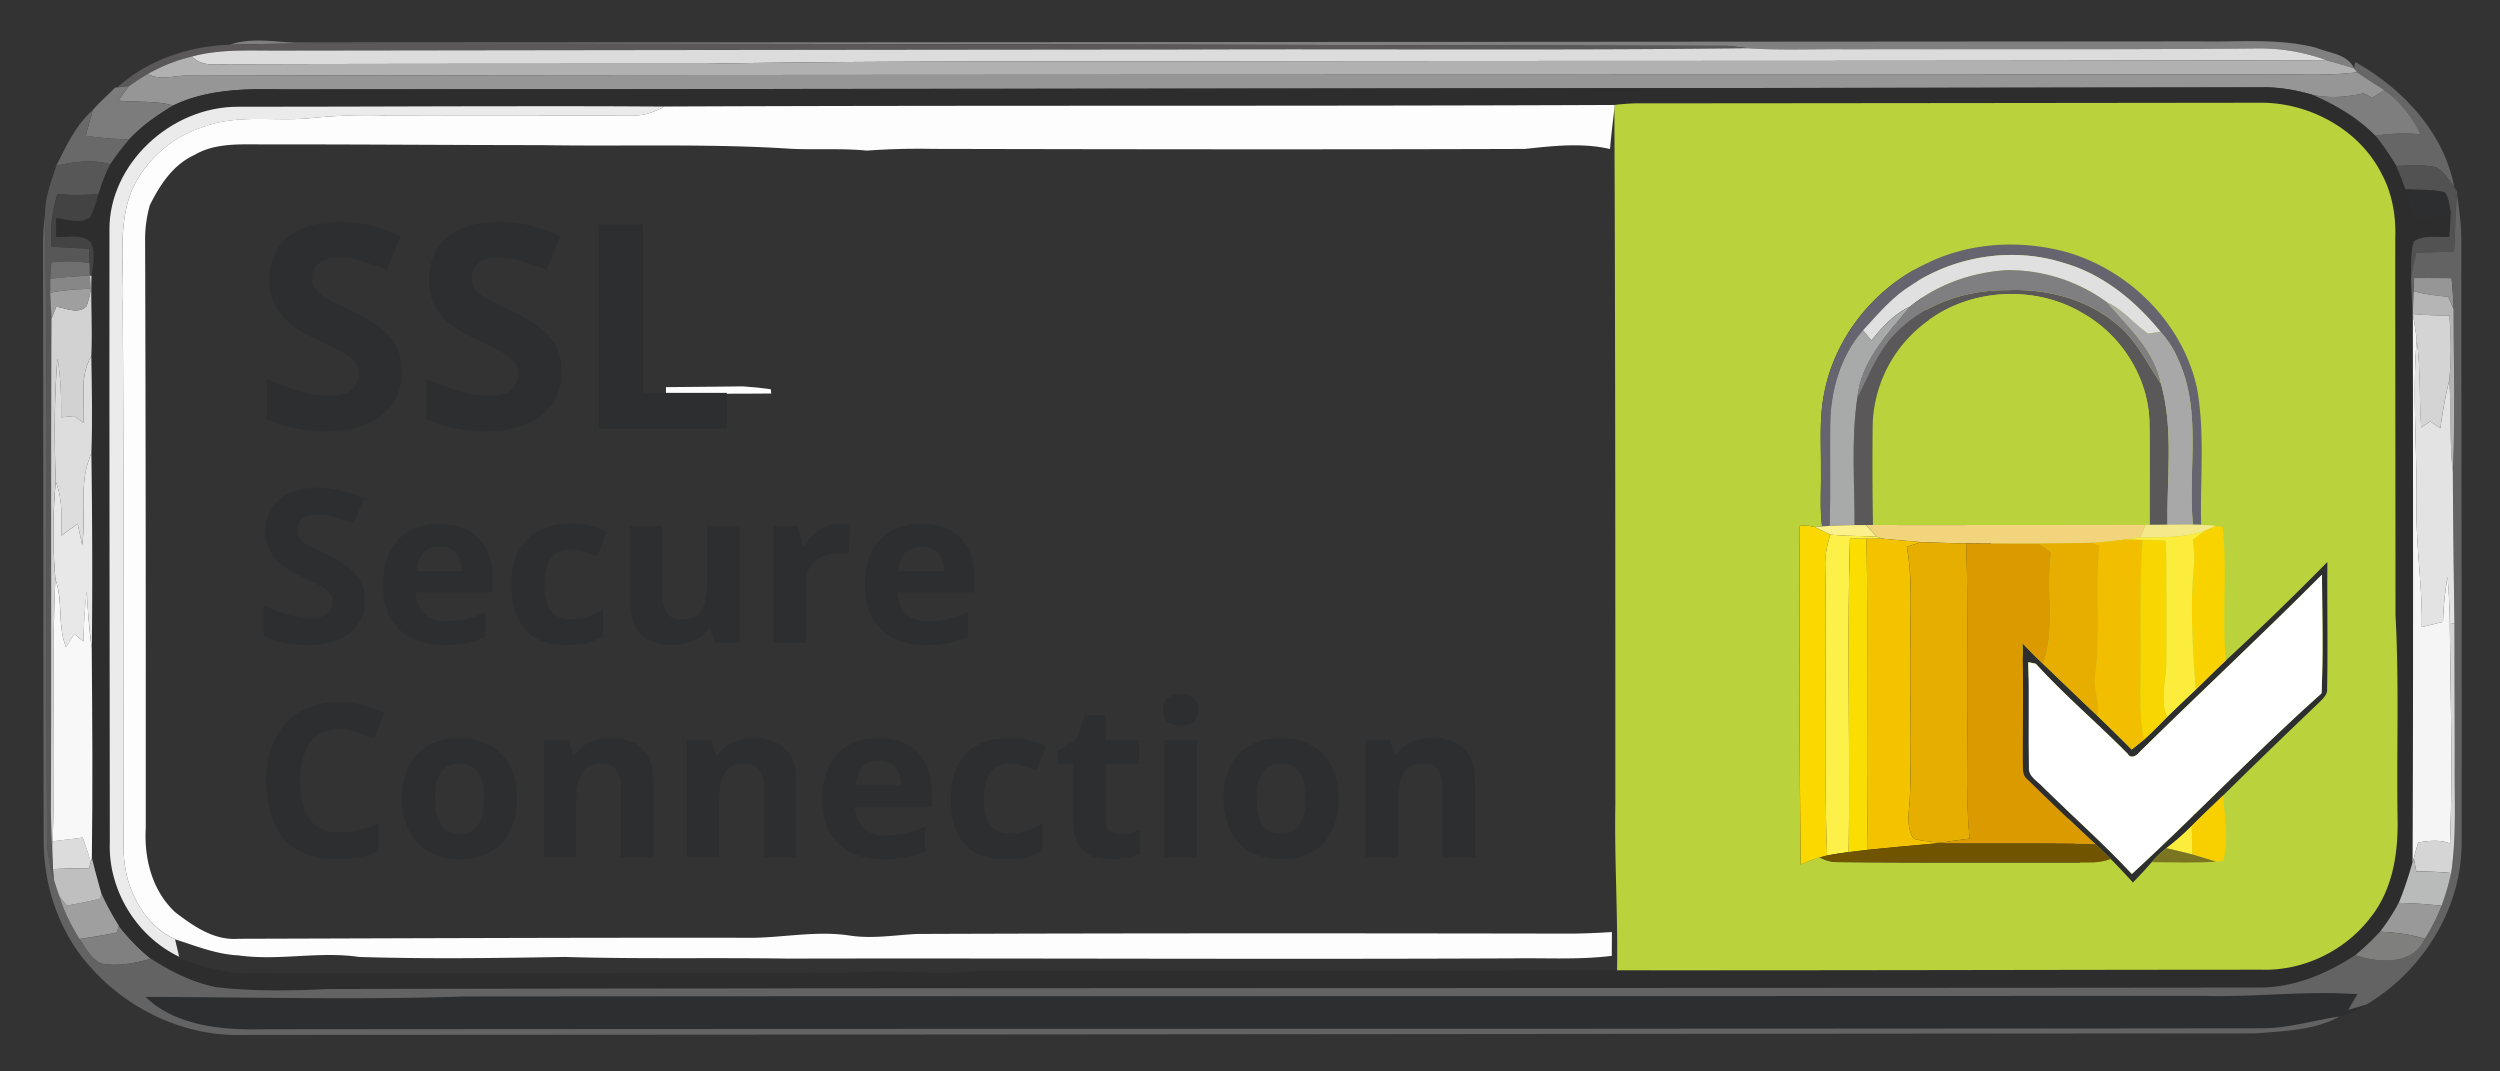 <svg width="119" height="51" fill="none" xmlns="http://www.w3.org/2000/svg"><rect width="100%" height="100%" fill="#333333" stroke="none"/><path d="m89.341 6.465 10.586 37.839 11.737-.47.546-7.21.455-11.191-.455-13.296-.096-2.587-.057-1.674-3.832-1.946h-7.752l-11.132.535Z" fill="#BAD33C"/><path d="M10.934 2.131c1.023-.362 2.12-.132 3.176-.1 30.185-.017 60.368-.043 90.554-.063 1.855.044 3.751-.164 5.569.3.636.263 1.502.294 1.823.987-.44-.144-.887-.26-1.327-.393a9.22 9.22 0 0 0-3.3-.559c-6.505.067-13.01.025-19.517.042-1.57-.02-3.145.058-4.714-.048-.334-.042-.67-.09-1.004-.113-20.168-.042-40.34-.1-60.511-.108-3.584.009-7.168-.049-10.75.055ZM5.658 44.078a9.371 9.371 0 0 0 1.527 1.563c-.76.21-1.57.369-2.359.228-.5-.223-.75-.749-1.043-1.17.591-.093 1.183-.181 1.768-.305l.107-.316Z" fill="gray"/><path d="M5.592 4.156c1.414-1.289 3.404-1.967 5.34-2.026 3.581-.104 7.165-.047 10.749-.056 20.17.01 40.343.067 60.51.109.335.022.67.07 1.005.112-8.894.104-17.79.027-26.684.06-14.365.01-28.73.03-43.097.05-1.426.014-2.88-.092-4.272.281a7.903 7.903 0 0 0-2.118.839c-.305.177-.597.375-.888.574-.135.013-.408.044-.545.057Zm84.681 11.676c1.333-1.366 3.304-2.033 5.23-2.018 1.855-.086 3.781.396 5.208 1.579.972.757 1.467 1.89 2.15 2.866.612 2.185.271 4.484.314 6.72-.211.002-.635.005-.848.005-.018-1.597.014-3.193-.011-4.79-.014-2.132-1.268-4.2-3.174-5.284-2.247-1.343-5.292-1.193-7.383.364a6.325 6.325 0 0 0-2.62 4.928c-.023 1.596-.01 3.194.016 4.79h-.328c-.138.003-.41.003-.548.003.004-2.007-.168-4.036.126-6.03.552-1.077.979-2.254 1.868-3.133Z" fill="#5A5858"/><path d="M9.145 2.688c1.392-.373 2.846-.267 4.272-.28 14.367-.02 28.732-.04 43.097-.052 8.894-.033 17.79.045 26.684-.06 1.568.107 3.144.03 4.714.05 6.507-.018 13.012.024 19.517-.042a9.22 9.22 0 0 1 3.3.558c-18.678.053-37.36.024-56.038.06-7.04.006-14.078-.014-21.113.112-7.484.002-14.968 0-22.45.025-.669-.036-1.478.187-1.983-.371ZM2.508 40.045c.477-.06.956-.117 1.433-.174.133.384.266.766.385 1.155l-.092.322c-.57-.02-1.142-.009-1.713.024a21.79 21.79 0 0 1-.039-.989l.026-.338Z" fill="#DCDCDC"/><path d="M7.027 3.526a7.92 7.92 0 0 1 2.118-.838c.505.558 1.314.335 1.984.37 7.481-.024 14.965-.022 22.45-.024 7.034-.126 14.073-.106 21.112-.112 18.677-.036 37.36-.007 56.038-.06.44.132.887.25 1.327.393l.154.183c-.982.128-1.972.124-2.958.108-33.398.011-66.794 0-100.192.056-.671-.042-1.407.26-2.033-.076Z" fill="#B1B1B1"/><path d="m112.054 3.253.053-.3c2.288 1.274 4.239 3.391 4.714 5.95-.261-.331-.481-.74-.874-.943-.616-.143-1.263-.064-1.891-.064a12.699 12.699 0 0 0-.984-1.432 8.364 8.364 0 0 1 2.153-.069c-.399-.817-.956-1.565-1.722-2.097-.426-.294-.88-.552-1.295-.861l-.154-.184Z" fill="#666"/><path d="M6.137 4.1c.29-.199.582-.398.887-.574.626.335 1.362.033 2.034.075 33.398-.055 66.793-.044 100.191-.055.986.015 1.977.02 2.958-.108.415.309.869.567 1.296.86a68.8 68.8 0 0 0-.585.358l-.404-.218c-.791.183-1.612.254-2.414.081-.8-.232-1.628-.382-2.467-.362a123308 123308 0 0 1-94.224.095c-1.747-.037-3.567-.002-5.165.768-.851-.242-1.74-.139-2.612-.231.165-.232.333-.464.505-.69Zm108.773 9.135c.593 0 1.187-.002 1.783.004.049.492.083.987.101 1.482-.084-.2-.172-.398-.259-.594-.555-.053-1.107-.122-1.641-.265.004-.157.013-.47.016-.627Z" fill="#969696"/><path d="m5.483 4.17.108-.011c.138-.013.41-.044.546-.057-.172.225-.34.457-.504.688.87.093 1.76-.01 2.611.232-.759.455-1.493.967-2.096 1.61a14.694 14.694 0 0 1-2.065-.168c.103-.41.22-.821.339-1.228.325-.382.708-.708 1.061-1.066Z" fill="#7C7C7C"/><path d="M13.412 4.253c31.408-.02 62.816-.05 94.223-.095.84-.02 1.667.13 2.467.362 1.092.484 2.142 1.095 2.972 1.945.36.455.69.934.984 1.433.169.364.312.737.442 1.117.149.462.28.927.415 1.393a14.67 14.67 0 0 0 1.747-.287c-.013.384-.041.769-.066 1.153-.562.046-1.206-.117-1.697.218-.158.548-.121 1.126-.126 1.69-.002.609.046 1.216.078 1.823.009 8.68.023 17.36-.011 26.039-.193.653-.395 1.307-.661 1.934a9.697 9.697 0 0 1-.887 1.37c-.362.403-.761.769-1.179 1.116-1.343.883-2.9 1.547-4.553 1.547-30.62.036-61.238.007-91.857.069-1.805.08-3.618.123-5.416-.086-1.121-.226-2.155-.747-3.1-1.354a9.372 9.372 0 0 1-1.527-1.563c-.31-.512-.61-1.03-.844-1.578-.151-.548-.303-1.096-.44-1.648.043-3.327.02-6.656-.005-9.983.032-3.091.023-6.182-.02-9.27.057-1.544.023-3.091-.003-4.635.062-1.274-.03-2.55.012-3.824.06-.532.204-1.121-.06-1.625-.422-.406-1.098-.185-1.63-.238-.002-.298-.002-.598-.002-.896.534.037 1.167.32 1.635-.049.17-.351.268-.729.385-1.097a7.93 7.93 0 0 1 .557-1.415c.277-.413.58-.81.906-1.188.603-.643 1.336-1.155 2.095-1.61 1.598-.77 3.419-.806 5.166-.768Zm64.416.667c-.328.01-.653.037-.974.077-15.074.066-30.15.009-45.225.075-6.762-.046-13.526.011-20.29.009-3.212-.013-6.14 2.733-6.126 5.842-.012 9.716.014 19.433.016 29.15-.094 2.222 1.217 4.47 3.302 5.468l.016.075c1.034.413 2.132.7 3.26.706 9.708-.015 19.416-.013 29.124-.035 1.906-.123 3.82.128 5.73-.068 10.105-.02 20.21-.014 30.314-.034 10.226.01 20.453-.024 30.679-.028 1.999.06 3.959-.903 5.149-2.44 1.092-1.338 1.358-3.095 1.323-4.749-.05-3.234.078-6.47-.098-9.7 0-5.964-.014-11.927-.012-17.893.039-1.062-.13-2.146-.646-3.097-1.027-2.058-3.357-3.376-5.705-3.387-9.946.011-19.893.022-29.837.029Z" fill="#2D2D2E"/><path d="m112.515 4.436.404.219c.192-.12.387-.239.584-.358.766.532 1.323 1.28 1.722 2.097a8.363 8.363 0 0 0-2.153.069c-.83-.85-1.88-1.462-2.971-1.945.802.172 1.623.101 2.414-.082Z" fill="#7E7E7E"/><path d="M77.825 4.92c9.944-.007 19.891-.018 29.837-.03 2.348.012 4.678 1.33 5.705 3.387.516.952.686 2.036.647 3.098-.003 5.965.011 11.929.011 17.892.177 3.23.048 6.466.099 9.7.034 1.654-.232 3.412-1.323 4.75-1.19 1.537-3.151 2.5-5.15 2.44-10.226.004-20.452.037-30.679.028.046-2.63-.13-5.254-.082-7.884 0-11.048 0-22.098-.046-33.145l.007-.16c.32-.04.647-.066.974-.077Zm20.661 2.488c-1.61.26-3.249.03-4.863.275.569.206 1.183.182 1.782.204.076.227.153.454.231.68.101.053.3.159.402.21a3.95 3.95 0 0 0-.168.322c.358.666.938 1.183 1.502 1.684-.344.16-.644-.11-.94-.243l-.193.354c.858.293 1.764.393 2.649.578-.044.245-.2.426-.466.543-2.196-.614-4.659-.494-6.709.521-2.49 1.162-4.34 3.493-4.867 6.105-.264 1.238-.156 2.508-.17 3.762.018.883-.062 1.773.055 2.651l-.346.034a1.913 1.913 0 0 0-.718-.058c-.011 5.372-.016 10.748.037 16.121.302-.121.605-.25.921-.342.26.153.54.228.842.228 3.978.037 7.958.02 11.939.022.364.01.718-.044 1.064-.164.22.221.435.446.649.674-.846.273-1.303 1.088-1.37 1.903.989.366 2.051.143 3.073.159 1.974.307 4.013.307 5.996.07 1.27-.068 2.185-1.066 2.694-2.101.408-1.051.452-2.195.266-3.294-.004-2.502.239-5.01.014-7.51-.126-1.355.225-2.7.099-4.053-.042-.565-.106-1.128-.12-1.695.007-4.784.076-9.564-.011-14.349-.051-.907-.459-1.79-1.062-2.481-.738-.835-1.937-1.106-3.031-1.06-1.532.038-3.072-.068-4.597.126-1.52.2-3.059.024-4.584.124Z" fill="#BAD33C"/><path d="M5.21 10.924c-.013-3.11 2.915-5.856 6.127-5.842 6.764.002 13.528-.056 20.29-.01-.457.246-.952.447-1.486.423-3.971.002-7.943-.01-11.916.002-1.149-.025-2.3.002-3.444.128-1.685.172-3.444-.199-5.065.406-1.557.47-2.855 1.647-3.471 3.095-.654 1.705-.328 3.555-.402 5.328.053 8.612.005 17.225.042 25.837-.037 1.72.78 3.632 2.448 4.423.067.273.131.55.195.828-2.084-.998-3.395-3.246-3.301-5.469-.003-9.716-.028-19.433-.017-29.15Z" fill="#EBEBEB"/><path d="M31.629 5.071c15.075-.066 30.15-.009 45.224-.075l-.007.16c-.075.646-.156 1.29-.208 1.938-1.342-.31-2.706-.148-4.056-.005-9.401.031-18.802.018-28.203-.002a34.152 34.152 0 0 0-3.118.082c-1.183-.117-2.37-.034-3.556-.084-3.962-.26-7.936-.11-11.903-.177-4.434-.002-8.868-.04-13.303-.035-1.091 0-2.265-.073-3.237.5-1.032.469-1.654 1.436-2.128 2.39a5.943 5.943 0 0 0-.227 1.605c.03 9.348.034 18.695.032 28.045-.085 1.435.293 2.97 1.39 3.999.864.664 1.854 1.366 3.026 1.274 8.174-.023 16.346-.06 24.52-.047 1.525-.029 3.05-.34 4.577-.106 1.068.164 2.139-.024 3.21-.077 10.249-.038 20.5-.033 30.752-.016.77.007 1.543-.026 2.313-.075-.002.378-.005.755-.005 1.133-1.522.192-3.06.097-4.592.12-11.547.054-23.094-.014-34.64.012-3.534-.055-7.07.027-10.6-.079-3.266.053-6.535.102-9.798 0-1.91-.283-3.83.197-5.74-.075-1.054-.049-2.028-.45-3.017-.764-1.669-.79-2.485-2.702-2.448-4.422-.037-8.613.011-17.225-.042-25.838.074-1.773-.252-3.623.402-5.327.616-1.449 1.914-2.625 3.47-3.096 1.622-.605 3.38-.234 5.066-.406a26.386 26.386 0 0 1 3.444-.128c3.973-.011 7.945 0 11.916-.002.534.024 1.03-.177 1.486-.422Z" fill="#FDFDFD"/><path d="M31.7 18.428c1.22-.015 2.442-.018 3.662-.037.445.028.887.073 1.328.137l.02.203c-1.669.017-3.34.006-5.01.013v-.316Z" fill="#FDFDFD"/><path d="M2.675 7.893c.476-.943.926-1.939 1.747-2.659-.12.407-.236.817-.34 1.228.684.104 1.374.161 2.066.168-.325.377-.628.775-.905 1.187-.849-.24-1.727-.12-2.568.076Z" fill="#696969"/><path d="M3.91 25.94c.205-1.44-.19-2.982.44-4.342.044 3.088.054 6.18.022 9.27a32.894 32.894 0 0 1-.241-2.726 22.592 22.592 0 0 0-.156 2.395l-.44-.366c-.129.212-.26.423-.388.635-.424-1.033-.128-2.179-.507-3.223a25.815 25.815 0 0 1 .016-4.65c.326.82.278 1.703.269 2.564.257-.188.516-.378.772-.568l.214 1.011Z" fill="#E8E8E8"/><path d="M2.677 7.893c.842-.197 1.72-.316 2.568-.075a7.93 7.93 0 0 0-.557 1.415 10.65 10.65 0 0 1-1.956.004 6.454 6.454 0 0 0-.277 2.508l1.783.093.028.691c-.6-.11-1.215-.097-1.82-.04-.019.26-.035.524-.051.784 0 .166-.005.495-.007.66.016.413.046.826.064 1.239-.032 7.712.005 15.424-.023 23.135-.004.691.026 1.382.055 2.076.005.329.019.66.04.989l.05.519c-.207-.66-.337-1.345-.333-2.036-.07-9.871.049-19.742-.098-29.61-.014-.813.291-1.586.534-2.352Z" fill="#575757"/><path d="M114.055 7.897c.628 0 1.275-.08 1.892.064.392.203.612.612.873.943.039.057.115.168.152.225l-.016.146c-.101.896-.076 1.799-.147 2.697-.603.023-1.204.045-1.805.071-.082.378-.169.755-.233 1.137.004-.563-.033-1.141.126-1.689.49-.335 1.135-.172 1.696-.218.026-.384.053-.769.067-1.153-.092-.32-.071-.704-.3-.969-.608-.155-1.243-.104-1.862-.137-.131-.38-.273-.753-.443-1.117Z" fill="#525252"/><path d="M114.5 9.016c.619.033 1.254-.018 1.862.137.229.264.208.649.3.969-.578.13-1.16.227-1.747.287-.136-.466-.266-.932-.415-1.393Zm-9.6 38.39c2.442.064 4.877-.252 7.319-.082-.149.248-.298.495-.443.744.291-.084.587-.163.881-.258-.413.227-.821.497-1.298.576-1.236.188-2.444.566-3.708.563-31.641.036-63.285.016-94.93.047-2 .05-4.294-.102-5.795-1.541 5.067.008 10.134.148 15.199-.023 27.59-.024 55.183-.01 82.775-.026Z" fill="#2D2E2F"/><path d="M2.732 9.239c.65.06 1.307.055 1.955-.005-.116.37-.215.747-.385 1.098-.467.368-1.1.086-1.635.048 0 .298 0 .598.003.897.532.053 1.208-.168 1.63.238.264.503.12 1.093.06 1.625l-.08-.02c-.003-.148-.012-.441-.014-.59l-.028-.69c-.596-.031-1.19-.065-1.784-.093a6.454 6.454 0 0 1 .278-2.508Z" fill="#434343"/><path d="M116.811 11.971c.071-.898.046-1.801.147-2.698.11.764.213 1.533.201 2.308-.002 9.49.028 18.982.014 28.473.03 3.12-1.788 6.116-4.517 7.754-.293.095-.589.175-.88.259.144-.25.293-.497.442-.745-2.442-.17-4.877.146-7.319.082-27.592.016-55.184.002-82.775.027-5.064.17-10.132.03-15.199.022 1.502 1.44 3.795 1.592 5.796 1.54 31.644-.03 63.288-.01 94.93-.046 1.263.003 2.472-.375 3.707-.563-1.183.667-2.611.685-3.941.804-31.949.024-63.9.062-95.849.075-2.68.086-5.306-1.126-7.078-3.031-1.6-1.656-2.394-3.912-2.412-6.155-.018-9.496-.016-18.994-.03-28.49 0-.45.034-.898.094-1.344.147 9.868.028 19.74.099 29.61-.005.692.126 1.376.332 2.036.078.267.168.532.264.795.213.71.552 1.378.947 2.011.293.422.543.947 1.043 1.17.789.142 1.598-.017 2.36-.227.944.607 1.978 1.128 3.1 1.353 1.797.21 3.61.166 5.415.087 30.62-.062 61.238-.034 91.857-.069 1.653 0 3.21-.665 4.554-1.548 1.116.38 2.76.49 3.306-.772a8.706 8.706 0 0 0 .798-1.572c.186-.512.344-1.031.456-1.561.259-1.736.156-3.493.17-5.24.002-2.214-.012-4.428-.012-6.64-.032-2.405-.066-4.807-.075-7.211.124-2.579.039-5.164.039-7.745a25.215 25.215 0 0 0-.101-1.481c-.596-.007-1.19-.005-1.784-.005-.002.157-.011.47-.016.627-.014.362-.034.727-.041 1.09l-.003.052c-.032-.607-.08-1.215-.078-1.824.065-.382.152-.76.234-1.137.601-.027 1.202-.049 1.805-.07Z" fill="#636363"/><path d="M91.714 12.536c2.05-1.016 4.513-1.135 6.71-.521 3.037.903 5.488 3.442 6.149 6.442.394 2.15.147 4.352.202 6.524l-.39-.006c-.259-2.61.445-5.374-.7-7.851a4.638 4.638 0 0 0-.846-1.334c-1.199-1.466-2.737-2.746-4.627-3.28-2.425-.771-5.19-.32-7.27 1.086-.897.558-1.562 1.37-2.268 2.126-1.075 1.23-1.538 2.88-1.557 4.468-.018 1.614.028 3.228-.03 4.84l-.355.024c-.117-.879-.037-1.768-.055-2.651.014-1.255-.094-2.524.17-3.763.527-2.611 2.377-4.943 4.867-6.104Z" fill="#66656F"/><path d="M90.942 13.596c2.08-1.406 4.845-1.856 7.27-1.086 1.89.534 3.428 1.815 4.627 3.281-.146.022-.442.066-.589.09-.683-.46-1.185-1.148-1.958-1.492a7.956 7.956 0 0 0-4.806-1.528c-1.657.11-3.292.69-4.563 1.729-.768.358-1.334.976-1.843 1.616l-.406-.483c.706-.756 1.371-1.568 2.268-2.127Z" fill="#E1E0E0"/><path d="M2.442 12.489c.605-.058 1.22-.07 1.82.04.003.147.012.441.014.589a25.35 25.35 0 0 0-1.884.155c.016-.261.032-.524.05-.784Z" fill="#707070"/><path d="M90.924 14.589c1.27-1.04 2.905-1.618 4.563-1.729a7.954 7.954 0 0 1 4.806 1.528c1.016 1.179 2.261 2.294 2.568 3.87-.683-.976-1.178-2.108-2.151-2.865-1.426-1.184-3.352-1.665-5.207-1.579-1.926-.015-3.898.651-5.23 2.018-.89.879-1.316 2.055-1.868 3.133.16-1.747 1.435-3.076 2.52-4.376Z" fill="#7F7E80"/><path d="M2.395 13.272c.626-.08 1.257-.122 1.885-.155.014.157.036.473.05.632a11.4 11.4 0 0 0-1.942.183c.002-.166.007-.495.007-.66Z" fill="#878787"/><path d="m4.276 13.117.08.02c-.04 1.274.05 2.55-.011 3.824-.58.96-.3 2.108-.374 3.162-.147-.107-.296-.212-.445-.318l-.619.06c.01-.935-.007-1.87-.174-2.794-.158 1.945-.151 3.908-.08 5.86a25.814 25.814 0 0 0-.016 4.65c-.202 4.15.023 8.312-.131 12.462l-.025.338c-.03-.693-.06-1.384-.055-2.075.027-7.712-.01-15.424.023-23.136.073-.19.151-.38.229-.567.472.06 1.057.382 1.442-.035.096-.267.163-.541.207-.82-.014-.158-.037-.474-.05-.63Z" fill="#D2D2D2"/><path d="M2.388 13.933c.64-.119 1.291-.174 1.942-.183a4.43 4.43 0 0 1-.206.82c-.385.416-.97.094-1.442.034a24.62 24.62 0 0 0-.23.568c-.018-.413-.048-.826-.064-1.239Zm2.427 28.563c.234.548.534 1.066.844 1.579l-.108.315c-.585.124-1.176.212-1.768.305-.394-.634-.734-1.3-.947-2.011.087.106.264.316.353.42.535-.1 1.071-.2 1.598-.334l.028-.274Z" fill="#9F9F9F"/><path d="M114.891 13.863c.535.144 1.087.212 1.642.265.087.197.174.395.259.594 0 2.581.085 5.166-.039 7.745-.167-1.448-.062-2.908-.172-4.358.11-1.025.085-2.056.012-3.082a26.861 26.861 0 0 1-1.743-.073c.007-.364.028-.729.041-1.09Z" fill="#B5B5B5"/><path d="M91.758 15.274c2.091-1.557 5.136-1.707 7.383-.364 1.905 1.084 3.16 3.152 3.173 5.285.026 1.596-.007 3.192.012 4.789l-.193.002c-4.326.004-8.653.011-12.98.006a158.743 158.743 0 0 1-.016-4.79 6.326 6.326 0 0 1 2.62-4.928Z" fill="#BAD33C"/><path d="M100.292 14.387c.772.344 1.275 1.03 1.958 1.492.147-.024.442-.068.589-.09.356.395.644.845.846 1.333 1.144 2.477.44 5.241.7 7.851-.404-.002-.808.002-1.211.005-.044-2.237.298-4.535-.314-6.721-.307-1.576-1.553-2.691-2.568-3.87Z" fill="#A8A8A8"/><path d="M89.08 16.206c.51-.64 1.076-1.258 1.844-1.616-1.085 1.3-2.36 2.63-2.52 4.376-.293 1.993-.121 4.022-.126 6.03-.4.004-.793.012-1.19.035.057-1.612.011-3.226.03-4.84.018-1.587.481-3.239 1.557-4.469.1.122.305.365.405.484Z" fill="#A8A9A9"/><path d="m114.852 15.004.002-.05c.069.4.135.803.181 1.209-.209 2.596.016 5.202-.005 7.802-.05 1.965.285 3.917.248 5.882l1.009-.247a14.77 14.77 0 0 1 .218-2.138c.066.744.094 1.49.107 2.24.03 3.483.14 6.971.007 10.453-.486-.203-1.011-.132-1.513-.053-.073.247-.142.495-.209.744l-.057.197c.034-8.68.021-17.358.012-26.04Z" fill="#F5F5F5"/><path d="M114.85 14.953c.578.044 1.16.066 1.743.073.073 1.027.098 2.058-.012 3.082-.183.75-.321 1.51-.419 2.274-.161-.108-.321-.219-.48-.327-.144.1-.288.197-.433.296-.103-1.395-.021-2.8-.218-4.188a21.326 21.326 0 0 0-.181-1.21Z" fill="#D4D4D4"/><path d="M115.034 16.164c.197 1.389.114 2.793.218 4.188.144-.1.288-.196.433-.296.158.109.319.219.479.327.099-.764.236-1.523.42-2.274.11 1.45.004 2.91.172 4.358.009 2.405.043 4.807.075 7.211l-.22.024a31.517 31.517 0 0 0-.108-2.239 14.901 14.901 0 0 0-.217 2.138c-.337.084-.672.165-1.009.247.036-1.965-.298-3.917-.248-5.882.021-2.6-.204-5.206.005-7.802Z" fill="#E3E3E3"/><path d="M2.735 17.071c.168.923.184 1.86.175 2.793l.619-.06.444.319c.074-1.054-.206-2.202.374-3.162.025 1.543.06 3.09.002 4.634-.63 1.36-.236 2.903-.44 4.343-.07-.338-.142-.674-.213-1.011-.257.19-.516.38-.773.567.01-.861.058-1.744-.268-2.563-.071-1.952-.078-3.915.08-5.86Z" fill="#DDD"/><path d="M105.948 31.44a146.755 146.755 0 0 0 4.836-4.69c-.019 2.016.027 4.031-.014 6.045.027.276-.209.46-.376.642a388.815 388.815 0 0 0-4.577 4.43c-.497.48-1.002.955-1.49 1.443-.376.38-.777.735-1.206 1.06-.255.2-.491.424-.699.667-.287.333-.585.657-.897.969a30.263 30.263 0 0 0-1.786-1.828 144.671 144.671 0 0 1-3.233-3.087c-.248-.185-.204-.499-.218-.761-.002-1.906.035-3.809-.018-5.714.32.338.649.669.988.991.858.815 1.701 1.645 2.568 2.453a80.937 80.937 0 0 1 1.644 1.618c.197-.159.394-.315.592-.477.378-.344.733-.71 1.093-1.075.445-.44.904-.867 1.358-1.298.481-.46.947-.934 1.435-1.389Zm-4.097 4.349c-.136.18-.422.36-.574.092-1.43-1.455-3.005-2.78-4.374-4.287-.09-.02-.269-.058-.358-.075.05 1.673-.005 3.35.03 5.025-.03.428.435.651.688.94 1.4 1.373 2.879 2.68 4.214 4.113 3.061-2.815 5.925-5.83 9.027-8.597.085-1.88.032-3.764.021-5.647-2.844 2.857-5.801 5.608-8.674 8.436Z" fill="#2D2E2F"/><path d="m104.385 24.973.39.007c.234.01.468.029.702.055l-.537.238c-.986.336-2.038.299-3.065.323l.259-.612.192-.002c.213 0 .638-.002.849-.004.403-.003.807-.007 1.21-.005Z" fill="#F3E98A"/><path d="M85.67 25.03c.245-.026.484-.006.718.058.245.12.49.248.74.36-.172.517-.273 1.055-.245 1.6.078 4.558-.083 9.119.087 13.674l-.342.088c-.316.093-.619.22-.921.342-.053-5.373-.048-10.75-.037-16.121Z" fill="#FAD800"/><path d="m86.387 25.087.346-.033.355-.024a27.71 27.71 0 0 1 1.19-.036c.138 0 .41 0 .548-.002.17.188.34.375.514.561-.736-.053-1.479-.027-2.213-.106-.25-.113-.495-.24-.74-.36Z" fill="#FAF08C"/><path d="M88.826 24.991h.328c4.327.004 8.653-.002 12.98-.007l-.259.612c-.237.024-.47.05-.702.082-.523.06-1.043.13-1.566.16-.84.012-1.678.032-2.518.038-1.167.002-2.334 0-3.498-.01-.72-.01-1.436-.036-2.153-.063-.61-.048-1.218-.108-1.826-.163l-.272-.088a40.122 40.122 0 0 1-.514-.561Z" fill="#F1D47B"/><path d="m105.477 25.035.321.05c.234 2.107-.039 4.242.149 6.355-.488.455-.954.93-1.435 1.389-.131-1.923-.273-3.857-.094-5.785.06-.45.018-.903-.041-1.35.185-.142.373-.284.564-.42l.536-.239Z" fill="#F8D300"/><path d="M101.876 25.596c1.027-.024 2.08.013 3.066-.323-.191.137-.379.279-.565.42.06.448.101.9.042 1.351-.179 1.927-.037 3.861.094 5.784-.454.431-.913.86-1.358 1.299-.369-.86-.032-1.775-.039-2.663a436.65 436.65 0 0 0-.013-5.723l-1.11-.04c-.204-.006-.615-.017-.819-.024.232-.03.466-.057.702-.081Zm1.245 14.776c.429-.324.83-.68 1.206-1.06.007.453.016.906.028 1.36-.411-.108-.826-.203-1.234-.3Z" fill="#FCED3D"/><path d="M87.129 25.445c.733.08 1.476.053 2.212.106l.273.089c-.19.002-.573.004-.764.004h-.79c-.145 4.968.009 9.944-.063 14.916a19.42 19.42 0 0 0-1.027.159c-.17-4.555-.009-9.116-.087-13.673-.027-.545.074-1.084.246-1.6Z" fill="#FDF048"/><path d="M87.996 40.56c.07-4.972-.083-9.948.062-14.916h.79c.083 4.935-.027 9.872.06 14.806-.305.033-.61.07-.912.11Z" fill="#FADE02"/><path d="M88.849 25.645c.19 0 .573-.002.763-.004.608.055 1.215.114 1.825.163l-.674.227c.28 1.502.156 3.032.172 4.549-.034 2.426.064 4.854-.023 7.28-.011.687-.227 1.44.177 2.067.422.113.864.142 1.302.184l-.243.035c-1.08.101-2.16.19-3.24.304-.087-4.934.023-9.87-.06-14.805Z" fill="#F4C300"/><path d="M99.605 25.84c.522-.03 1.043-.1 1.566-.16.204.006.614.017.818.024-.128 1.841-.094 3.685-.094 5.528.012 1.325-.105 2.663.163 3.972-.197.161-.395.318-.592.477-.536-.55-1.091-1.084-1.644-1.618.142-.645-.195-1.265-.098-1.908.275-2.044-.007-4.106.2-6.155l-.32-.16Z" fill="#F1BF00"/><path d="m101.992 25.703 1.109.04c.019 1.907.021 3.815.014 5.723.007.887-.33 1.803.039 2.662-.36.364-.715.73-1.094 1.075-.268-1.309-.151-2.647-.162-3.972 0-1.843-.035-3.687.094-5.528Z" fill="#F8D700"/><path d="m90.766 26.032.674-.227c.718.026 1.433.053 2.153.061.09 2.75.034 5.498.053 8.247.025 1.936-.087 3.877.112 5.806a34.83 34.83 0 0 0-1.364.192c-.438-.042-.88-.07-1.303-.183-.403-.627-.188-1.38-.176-2.067.087-2.426-.012-4.854.023-7.28-.016-1.518.108-3.048-.172-4.549Z" fill="#E6AF00"/><path d="M93.59 25.867c1.164.011 2.331.013 3.498.011.186.142.376.283.564.426-.275 1.76.22 3.592-.397 5.306a28 28 0 0 1-.988-.992c.053 1.906.016 3.809.019 5.714.013.263-.03.576.217.762a144.455 144.455 0 0 0 3.233 3.086c-2.529-.048-5.06-.017-7.589-.033l.243-.035c.452-.07.908-.14 1.364-.192-.2-1.93-.087-3.87-.112-5.807-.018-2.748.037-5.497-.053-8.246Z" fill="#DA9A00"/><path d="M97.092 25.877c.839-.006 1.678-.026 2.517-.037l.32.159c-.207 2.049.075 4.11-.2 6.155-.097.643.24 1.263.098 1.908-.867-.808-1.71-1.639-2.568-2.453.617-1.713.122-3.546.397-5.306-.188-.143-.379-.284-.564-.426Z" fill="#E7AE00"/><path d="M2.637 27.582c.378 1.044.082 2.19.507 3.223.128-.212.259-.424.387-.635l.44.366c.012-.801.06-1.6.156-2.395.05.911.115 1.821.24 2.726.026 3.327.05 6.657.005 9.984l-.048.174c-.119-.388-.252-.77-.385-1.154-.477.057-.956.114-1.433.174.154-4.15-.071-8.312.13-12.463Z" fill="#F8F8F8"/><path d="M101.852 35.791c2.873-2.828 5.831-5.579 8.674-8.435.011 1.883.064 3.766-.021 5.647-3.102 2.766-5.966 5.782-9.027 8.597-1.334-1.433-2.813-2.74-4.214-4.113-.252-.29-.718-.512-.688-.94-.034-1.676.02-3.352-.03-5.025.09.017.268.055.358.075 1.369 1.508 2.944 2.832 4.375 4.287.151.267.438.088.573-.093Z" fill="#fff"/><path d="m116.612 29.7.22-.024c0 2.212.014 4.426.012 6.64-.014 1.747.089 3.505-.17 5.24a14.847 14.847 0 0 0-1.658-.073c-.029-.161-.089-.479-.119-.638.067-.25.135-.497.209-.744.502-.08 1.027-.15 1.513.053.133-3.482.023-6.97-.007-10.454Z" fill="#D5D5D5"/><path d="M104.327 39.311c.489-.488.993-.962 1.491-1.444.089 1.027.247 2.091.018 3.109-.09.009-.266.026-.356.037-.378-.112-.749-.236-1.125-.342a124.41 124.41 0 0 1-.028-1.36Z" fill="#F8D000"/><path d="M87.998 40.56c.303-.04.608-.078.913-.11 1.08-.116 2.16-.204 3.24-.306 2.529.016 5.06-.015 7.589.034.25.234.493.472.734.715-.346.12-.7.174-1.064.163-3.98-.002-7.961.016-11.94-.022-.302 0-.582-.075-.84-.227l.341-.088c.34-.062.681-.115 1.027-.16Z" fill="#705400"/><path d="M102.42 41.038c.209-.243.445-.466.699-.667.409.097.824.192 1.234.3.376.106.748.23 1.126.343-1.018.075-2.041.03-3.059.024Z" fill="#7B7521"/><path d="m4.327 41.026.049-.174c.137.552.288 1.099.44 1.647l-.028.273c-.527.135-1.064.234-1.598.334-.09-.104-.266-.314-.353-.42a12.42 12.42 0 0 1-.264-.795 39.73 39.73 0 0 0-.05-.518c.57-.033 1.142-.045 1.713-.025.023-.081.069-.24.091-.322Z" fill="#BFBFBF"/><path d="m114.84 41.044.057-.196.12.638c.552-.007 1.105.017 1.657.073-.112.53-.27 1.048-.456 1.56a19.698 19.698 0 0 0-2.038-.14c.266-.628.467-1.281.66-1.935Z" fill="#B9BABA"/><path d="M113.291 44.348a9.69 9.69 0 0 0 .887-1.371c.681.015 1.36.055 2.038.14a8.701 8.701 0 0 1-.797 1.573c-.688-.225-1.411-.303-2.128-.342Z" fill="#999"/><path d="M112.112 45.463a11.4 11.4 0 0 0 1.178-1.115c.718.04 1.44.117 2.128.342-.546 1.263-2.19 1.152-3.306.773Z" fill="#7F807E"/><path d="M28.51 20.4v-9.709h2.09V18.7h3.995v1.7H28.51Zm-1.785-2.697c0 .575-.141 1.076-.424 1.5-.283.425-.696.753-1.24.983-.539.23-1.195.346-1.967.346a7.49 7.49 0 0 1-1.004-.067 6.992 6.992 0 0 1-.936-.192 5.896 5.896 0 0 1-.85-.326v-1.912c.468.203.953.387 1.456.55a4.809 4.809 0 0 0 1.496.247c.341 0 .615-.045.822-.133a.937.937 0 0 0 .458-.365c.094-.155.141-.332.141-.532a.868.868 0 0 0-.25-.624 2.603 2.603 0 0 0-.686-.485c-.288-.15-.613-.312-.977-.484a11.27 11.27 0 0 1-.748-.386 4.37 4.37 0 0 1-.768-.564 2.726 2.726 0 0 1-.6-.803c-.152-.32-.229-.7-.229-1.143 0-.58.135-1.075.405-1.487.27-.412.653-.726 1.152-.943.503-.221 1.096-.332 1.778-.332.512 0 1 .06 1.462.18.467.114.954.282 1.462.504l-.674 1.6c-.453-.181-.86-.32-1.22-.418a4.01 4.01 0 0 0-1.097-.153 1.6 1.6 0 0 0-.667.126.895.895 0 0 0-.418.345.922.922 0 0 0-.141.512c0 .23.067.425.202.584.14.155.346.306.62.452.278.146.624.316 1.037.511.503.235.932.48 1.287.737.36.253.635.551.829.897.193.34.29.766.29 1.275Zm-7.599 0c0 .575-.141 1.076-.424 1.5-.283.425-.697.753-1.24.983-.539.23-1.195.346-1.967.346-.341 0-.676-.023-1.004-.067a6.992 6.992 0 0 1-.936-.192 5.892 5.892 0 0 1-.85-.326v-1.912c.468.203.953.387 1.456.55a4.809 4.809 0 0 0 1.496.247c.34 0 .615-.045.822-.133a.938.938 0 0 0 .458-.365c.094-.155.141-.332.141-.532a.868.868 0 0 0-.25-.624 2.605 2.605 0 0 0-.686-.485c-.288-.15-.613-.312-.977-.484-.23-.107-.479-.235-.748-.386a4.37 4.37 0 0 1-.768-.564 2.724 2.724 0 0 1-.6-.803c-.152-.32-.229-.7-.229-1.143 0-.58.135-1.075.405-1.487.269-.412.653-.726 1.152-.943.503-.221 1.095-.332 1.778-.332.512 0 1 .06 1.462.18.467.114.954.282 1.462.504l-.674 1.6c-.453-.181-.86-.32-1.22-.418a4.01 4.01 0 0 0-1.097-.153 1.6 1.6 0 0 0-.667.126.895.895 0 0 0-.418.345.922.922 0 0 0-.141.512c0 .23.067.425.202.584.139.155.345.306.62.452.278.146.624.316 1.037.511.503.235.932.48 1.287.737.359.253.635.551.828.897.194.34.29.766.29 1.275Zm24.723 7.227c.522 0 .971.1 1.349.299.377.195.668.481.874.856.205.375.308.834.308 1.375v.737h-3.643c.017.428.147.765.39 1.01.245.243.585.364 1.02.364.36 0 .69-.036.99-.11.3-.072.608-.182.925-.328v1.176c-.28.136-.573.235-.88.298a5.524 5.524 0 0 1-1.106.095c-.566 0-1.068-.103-1.506-.309a2.327 2.327 0 0 1-1.025-.941c-.246-.422-.37-.953-.37-1.594 0-.65.112-1.192.334-1.623a2.25 2.25 0 0 1 .94-.977c.4-.219.867-.328 1.4-.328Zm.01 1.08c-.3 0-.55.095-.748.284-.195.19-.308.487-.339.892h2.163a1.482 1.482 0 0 0-.126-.603.939.939 0 0 0-.354-.418c-.155-.103-.354-.155-.596-.155Zm-3.886-1.08c.078 0 .167.005.268.015.104.006.189.016.253.03l-.117 1.424a.945.945 0 0 0-.217-.035 2.21 2.21 0 0 0-.818.06c-.186.05-.352.131-.5.244-.149.11-.267.256-.354.438-.084.18-.127.4-.127.663v2.833h-1.54v-5.568h1.166l.228.937h.076c.11-.19.249-.362.414-.518.168-.16.359-.286.57-.379a1.69 1.69 0 0 1 .698-.144Zm-4.77.101V30.6h-1.182l-.207-.712h-.081a1.54 1.54 0 0 1-.455.463c-.182.12-.382.208-.601.264a2.723 2.723 0 0 1-.682.085c-.404 0-.756-.07-1.056-.21a1.563 1.563 0 0 1-.702-.662c-.165-.298-.248-.687-.248-1.165v-3.63h1.541v3.252c0 .398.072.698.217.901.145.203.376.304.693.304.313 0 .559-.07.737-.21.179-.142.303-.35.374-.622.074-.276.111-.61.111-1.006v-2.62h1.541Zm-8.215 5.671c-.56 0-1.036-.1-1.43-.299a2.005 2.005 0 0 1-.9-.936c-.205-.422-.308-.961-.308-1.619 0-.68.117-1.235.349-1.663.236-.432.56-.749.975-.951.418-.203.901-.304 1.45-.304a3.97 3.97 0 0 1 1.758.378l-.454 1.176a7.273 7.273 0 0 0-.677-.235 2.157 2.157 0 0 0-.627-.094c-.27 0-.493.063-.672.19a1.089 1.089 0 0 0-.399.557c-.088.249-.131.561-.131.936 0 .369.047.674.141.917.095.242.23.423.41.543.178.116.395.174.651.174.32 0 .605-.042.854-.125.25-.086.492-.206.728-.358v1.3c-.236.146-.484.25-.743.313-.256.067-.581.1-.975.1ZM20.91 24.93c.521 0 .971.1 1.349.299.377.195.668.481.874.856.205.375.308.834.308 1.375v.737h-3.643c.017.428.146.765.389 1.01.246.243.586.364 1.02.364.361 0 .691-.036.99-.11.3-.072.609-.182.925-.328v1.176c-.28.136-.572.235-.879.298a5.524 5.524 0 0 1-1.106.095c-.566 0-1.068-.103-1.506-.309a2.327 2.327 0 0 1-1.026-.941c-.245-.422-.368-.953-.368-1.594 0-.65.11-1.192.333-1.623.226-.435.539-.76.94-.977.4-.219.867-.328 1.4-.328Zm.01 1.08c-.3 0-.55.095-.748.284-.196.19-.309.487-.339.892h2.163a1.48 1.48 0 0 0-.127-.603.938.938 0 0 0-.353-.418c-.155-.103-.354-.155-.596-.155Zm-3.557 2.569c0 .431-.107.807-.319 1.125-.212.32-.522.565-.93.738-.404.172-.896.259-1.475.259-.256 0-.507-.017-.753-.05a5.266 5.266 0 0 1-.702-.145 4.426 4.426 0 0 1-.637-.244v-1.434c.35.153.714.29 1.092.413.377.123.75.184 1.121.184.256 0 .462-.033.617-.1a.702.702 0 0 0 .343-.273.75.75 0 0 0 .106-.398.65.65 0 0 0-.186-.469 1.951 1.951 0 0 0-.516-.363 21.87 21.87 0 0 0-.732-.364 8.465 8.465 0 0 1-.561-.289 3.279 3.279 0 0 1-.576-.423 2.044 2.044 0 0 1-.45-.603 1.967 1.967 0 0 1-.172-.856c0-.435.101-.807.303-1.116.203-.309.49-.544.864-.707.378-.166.822-.25 1.334-.25.384 0 .75.046 1.097.135.35.087.715.213 1.096.379l-.505 1.2a8.454 8.454 0 0 0-.915-.314 3.005 3.005 0 0 0-.823-.114c-.196 0-.362.031-.5.094a.672.672 0 0 0-.42.643c0 .173.05.319.152.438.104.116.26.23.465.339.208.11.468.237.778.383.377.176.699.36.965.553.27.19.476.414.621.673.145.255.218.574.218.956Zm50.839 6.55c.603 0 1.088.163 1.456.488.367.322.55.84.55 1.554v3.63h-1.54V37.55c0-.398-.075-.699-.223-.901-.145-.203-.374-.304-.687-.304-.472 0-.794.158-.965.473-.172.316-.258.77-.258 1.365v2.62h-1.541v-5.569h1.177l.207.713h.086c.121-.193.271-.349.45-.468a1.99 1.99 0 0 1 .601-.264c.222-.057.451-.085.687-.085Zm-4.482 2.879c0 .464-.063.876-.191 1.235a2.427 2.427 0 0 1-.551.911 2.32 2.32 0 0 1-.87.558 3.23 3.23 0 0 1-1.141.19c-.397 0-.763-.064-1.096-.19a2.441 2.441 0 0 1-.864-.558 2.594 2.594 0 0 1-.566-.911 3.578 3.578 0 0 1-.197-1.235c0-.618.11-1.14.333-1.57a2.27 2.27 0 0 1 .95-.975c.411-.223.901-.334 1.47-.334.53 0 .997.111 1.405.334.41.222.733.547.965.976.236.428.354.951.354 1.569Zm-3.905 0c0 .365.04.672.121.921.081.249.207.437.38.563.171.126.395.19.671.19.273 0 .494-.064.662-.19.172-.126.297-.314.374-.563.08-.249.121-.556.121-.921 0-.369-.04-.674-.121-.917a1.035 1.035 0 0 0-.374-.553c-.172-.122-.396-.184-.672-.184-.407 0-.704.138-.89.413-.181.276-.272.69-.272 1.24Zm-2.85-2.776V40.8h-1.54v-5.568h1.54Zm-.768-2.181c.23 0 .426.053.591.16.166.102.248.296.248.582 0 .282-.082.478-.248.588a1.066 1.066 0 0 1-.59.159c-.233 0-.432-.053-.597-.16-.161-.109-.242-.305-.242-.587 0-.286.08-.48.242-.583a1.08 1.08 0 0 1 .596-.16Zm-2.89 6.639c.169 0 .332-.017.49-.05a4.7 4.7 0 0 0 .48-.125v1.131a2.85 2.85 0 0 1-.616.18c-.243.05-.509.074-.798.074a2.45 2.45 0 0 1-.91-.16 1.287 1.287 0 0 1-.632-.562c-.151-.27-.227-.643-.227-1.12v-2.685h-.738v-.643l.85-.508.444-1.175h.985v1.185h1.582v1.14h-1.582v2.685c0 .213.06.372.182.478a.745.745 0 0 0 .49.155Zm-5.411 1.211c-.56 0-1.036-.1-1.43-.299a2.005 2.005 0 0 1-.9-.936c-.205-.422-.308-.961-.308-1.618 0-.681.116-1.236.349-1.664.236-.432.56-.749.975-.951.418-.203.901-.304 1.45-.304a3.96 3.96 0 0 1 1.758.378l-.454 1.176a7.264 7.264 0 0 0-.677-.234 2.156 2.156 0 0 0-.627-.095c-.27 0-.493.063-.672.19a1.088 1.088 0 0 0-.399.557c-.087.25-.131.561-.131.937 0 .368.047.674.141.916.095.242.23.423.41.543.178.116.395.174.651.174.32 0 .605-.041.854-.124a3.37 3.37 0 0 0 .728-.359v1.3c-.236.146-.484.25-.743.314-.256.066-.581.1-.975.1Zm-6.078-5.772c.522 0 .971.1 1.349.299.377.196.668.481.874.856.205.376.308.834.308 1.375v.737h-3.643c.017.428.147.765.39 1.011.245.243.585.364 1.02.364.36 0 .69-.037.99-.11a5.1 5.1 0 0 0 .925-.329v1.176c-.28.136-.573.236-.88.299a5.524 5.524 0 0 1-1.106.094c-.566 0-1.068-.103-1.506-.309a2.326 2.326 0 0 1-1.025-.94c-.246-.422-.37-.954-.37-1.595 0-.65.112-1.192.334-1.623a2.25 2.25 0 0 1 .94-.976c.4-.22.867-.33 1.4-.33Zm.01 1.08c-.3 0-.55.095-.748.285-.195.189-.308.486-.339.891h2.163a1.48 1.48 0 0 0-.126-.603.938.938 0 0 0-.354-.418c-.155-.103-.354-.154-.596-.154Zm-5.932-1.08c.603 0 1.088.163 1.455.488.367.322.55.84.55 1.554v3.63h-1.54V37.55c0-.398-.075-.699-.223-.901-.145-.203-.374-.304-.687-.304-.471 0-.793.158-.965.473-.172.316-.258.77-.258 1.365v2.62h-1.54v-5.569h1.176l.208.713h.086c.12-.193.27-.349.45-.468.181-.12.382-.208.6-.264.223-.057.452-.085.688-.085Zm-6.801 0c.603 0 1.088.163 1.455.488.367.322.55.84.55 1.554v3.63h-1.54V37.55c0-.398-.074-.699-.223-.901-.144-.203-.373-.304-.687-.304-.471 0-.793.158-.965.473-.172.316-.258.77-.258 1.365v2.62h-1.54v-5.569h1.177l.207.713h.086c.121-.193.271-.349.45-.468.181-.12.382-.208.6-.264a2.78 2.78 0 0 1 .688-.085Zm-4.482 2.879c0 .464-.064.876-.192 1.235a2.427 2.427 0 0 1-.55.911 2.32 2.32 0 0 1-.87.558c-.336.126-.717.19-1.141.19-.398 0-.763-.064-1.097-.19a2.441 2.441 0 0 1-.864-.558 2.594 2.594 0 0 1-.566-.911 3.578 3.578 0 0 1-.197-1.235c0-.618.111-1.14.334-1.57a2.27 2.27 0 0 1 .95-.975c.41-.223.9-.334 1.47-.334.529 0 .997.111 1.405.334.41.222.732.547.965.976.235.428.353.951.353 1.569Zm-3.905 0c0 .365.04.672.12.921.082.249.208.437.38.563.172.126.396.19.672.19.273 0 .493-.064.662-.19.171-.126.296-.314.374-.563.08-.249.12-.556.12-.921 0-.369-.04-.674-.12-.917a1.046 1.046 0 0 0-.374-.553c-.172-.122-.396-.184-.672-.184-.408 0-.704.138-.89.413-.181.276-.272.69-.272 1.24Zm-4.568-3.309c-.3 0-.566.058-.798.174a1.582 1.582 0 0 0-.581.493 2.363 2.363 0 0 0-.354.782c-.081.306-.121.65-.121 1.031 0 .515.064.955.192 1.32.131.362.333.64.606.832.273.19.625.284 1.056.284.3 0 .6-.034.9-.1.303-.066.63-.16.985-.284v1.295a4.806 4.806 0 0 1-.965.284 5.78 5.78 0 0 1-1.067.09c-.76 0-1.387-.155-1.88-.463a2.8 2.8 0 0 1-1.085-1.305c-.236-.561-.354-1.216-.354-1.963 0-.55.076-1.055.227-1.514a3.42 3.42 0 0 1 .667-1.19 2.945 2.945 0 0 1 1.087-.777c.43-.183.926-.274 1.485-.274.367 0 .734.047 1.101.14.371.09.725.214 1.061.373l-.505 1.255a8.405 8.405 0 0 0-.834-.339 2.52 2.52 0 0 0-.823-.144Z" fill="#2D2E2F"/></svg>
